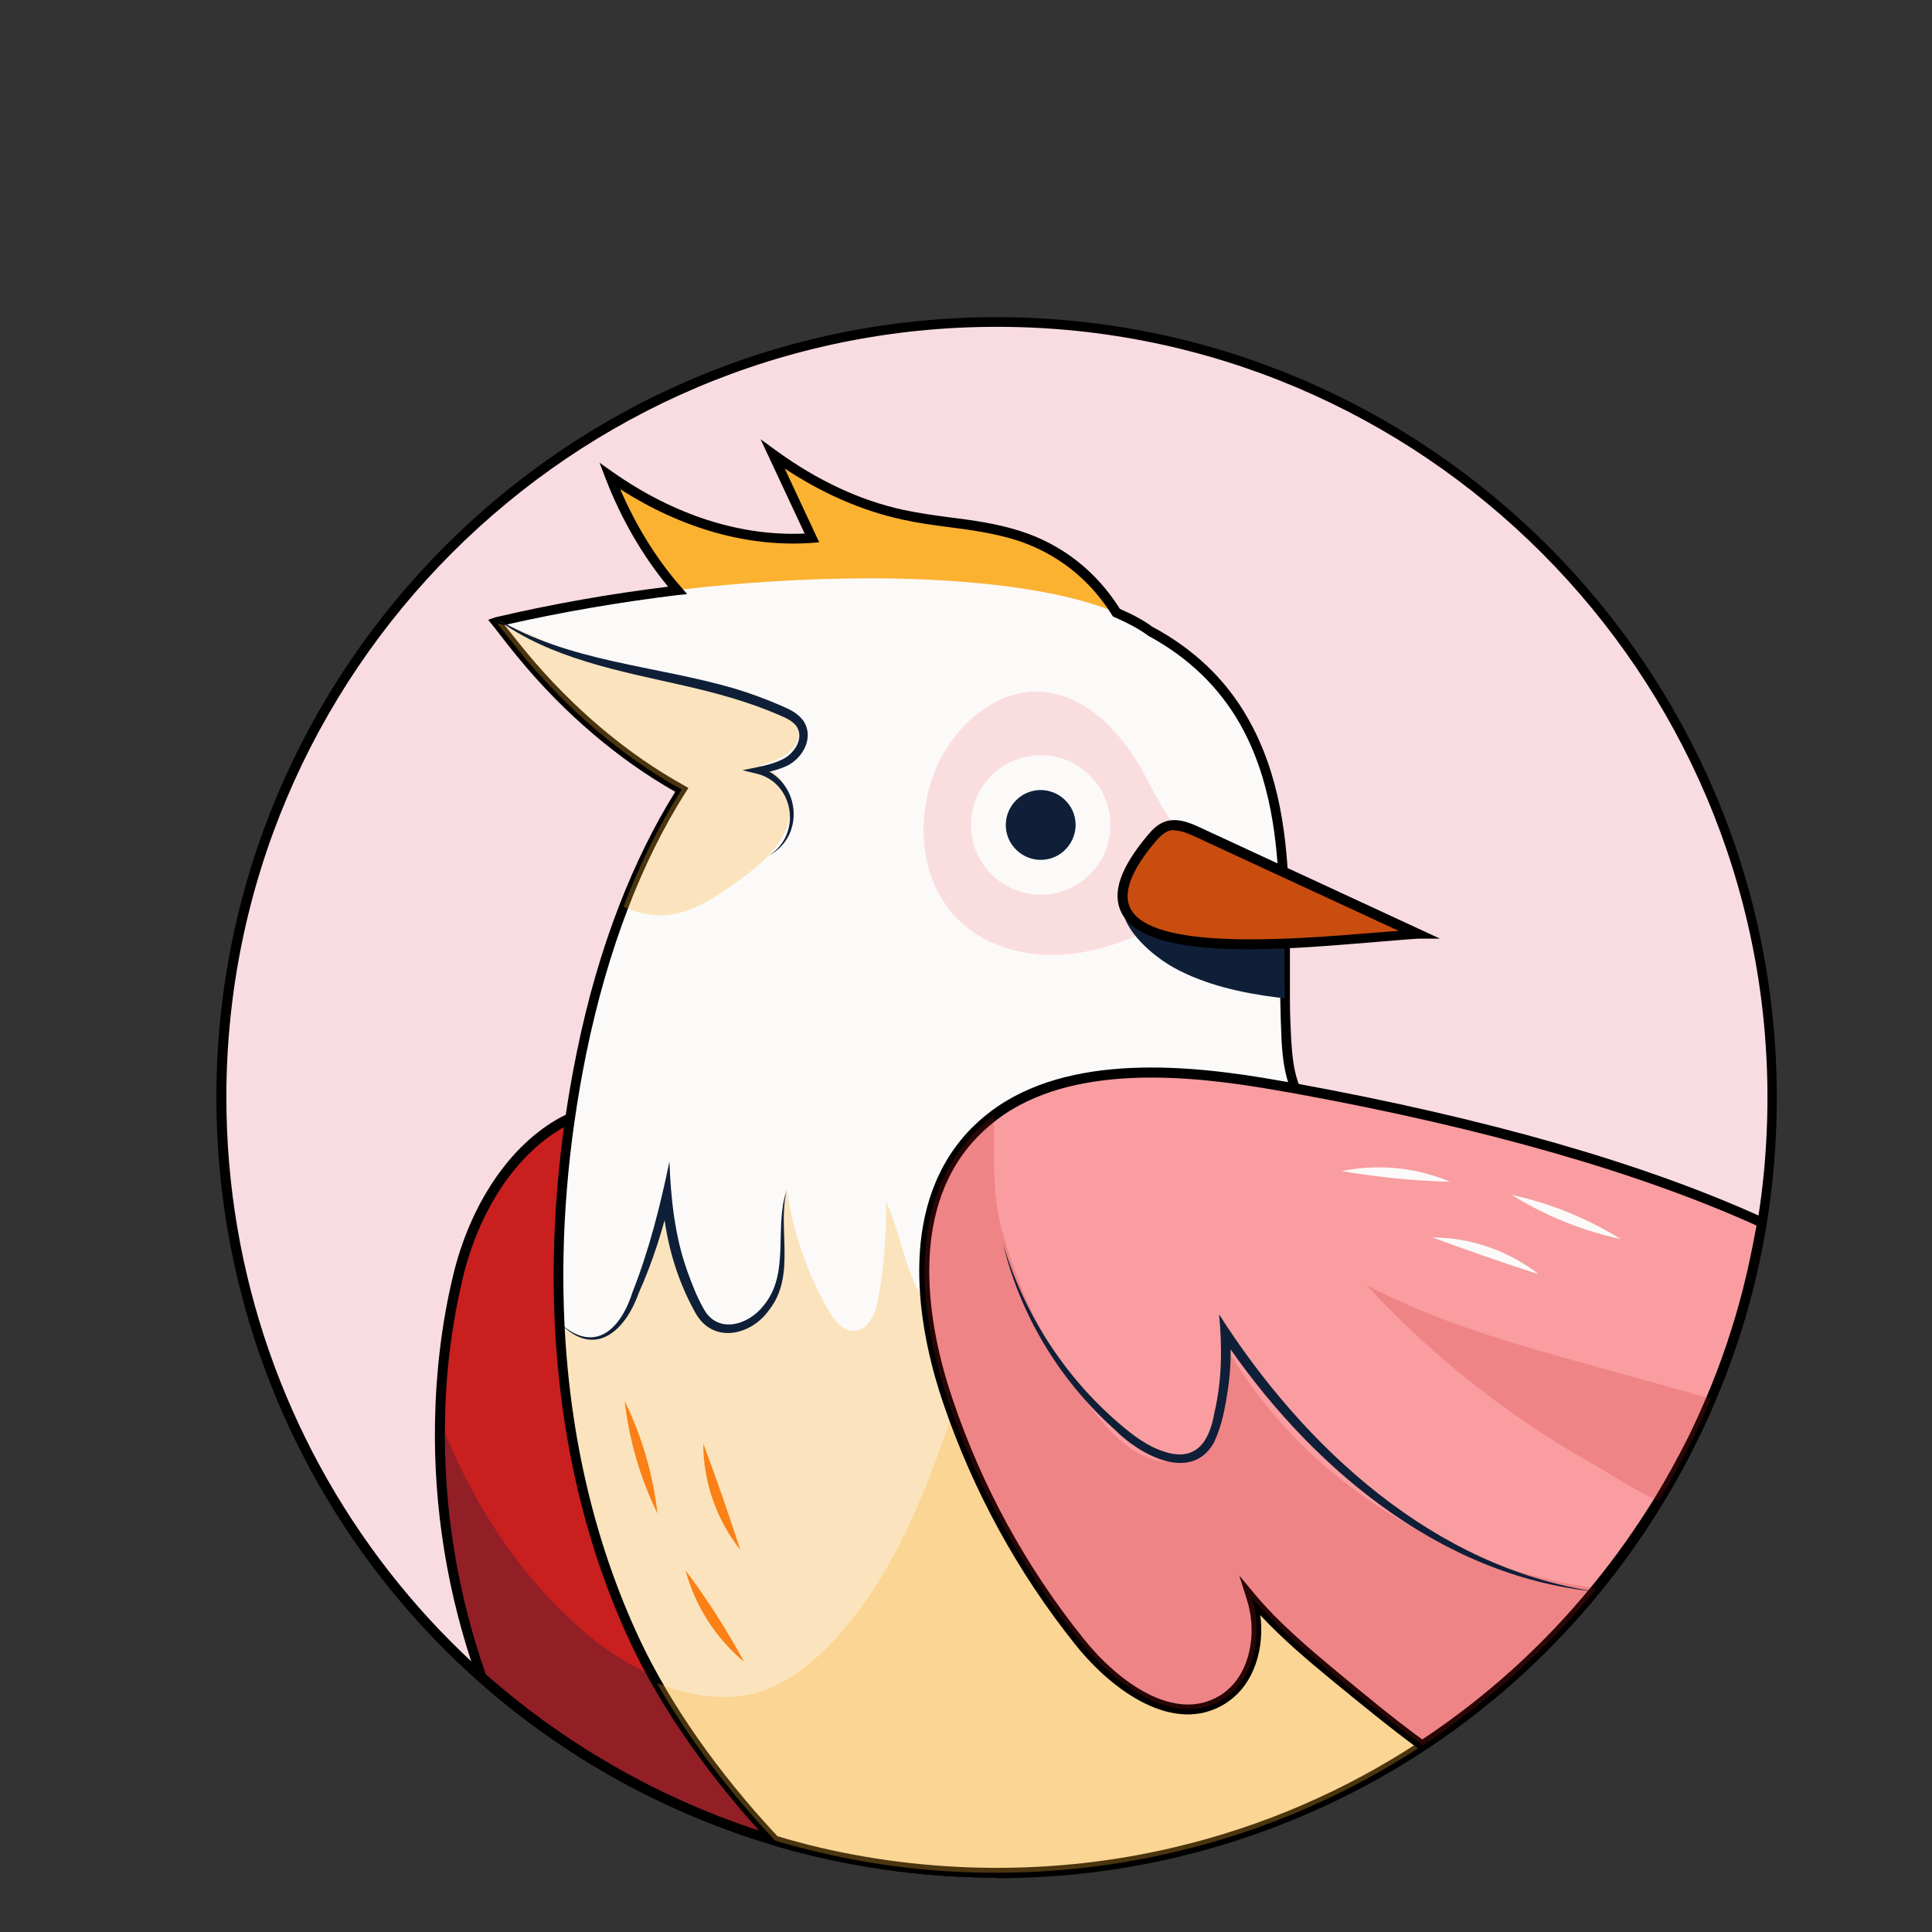 <?xml version="1.0" encoding="UTF-8"?><svg id="uuid-7f273661-dc5f-483b-a0cc-1562a9a7c438" xmlns="http://www.w3.org/2000/svg" viewBox="0 0 60 60"><rect x="0" y="0" width="60" height="60" fill="#333333" stroke="none"/><defs><style>.uuid-d085790d-25e1-441b-bfcb-6813a268e8da,.uuid-8e3569be-6e9c-492f-bba7-0c0c92d15a48,.uuid-187ecbc9-f5b5-4281-ada9-86caa28e0411{opacity:.3;}.uuid-d085790d-25e1-441b-bfcb-6813a268e8da,.uuid-5a39b4e3-7195-4cfd-8997-eb130ff6bcf1{fill:#0f1f38;}.uuid-c6531abc-48d9-436c-a24c-79ac8b6ab8a0{opacity:.2;}.uuid-c6531abc-48d9-436c-a24c-79ac8b6ab8a0,.uuid-b0e24260-7321-481b-9a67-0f33f8cea43e{fill:#ca1f1f;}.uuid-b722816d-018b-4ba1-a226-5c1dbc22439a{fill:#fbfaf9;}.uuid-8e3569be-6e9c-492f-bba7-0c0c92d15a48,.uuid-b033803f-061a-4453-a63a-eb373f17351a{fill:#f99da0;}.uuid-2181b12a-b410-4472-bca9-86cd089aeb25{fill:#c94d0e;}.uuid-1f456f2c-f375-4e94-a047-0eebcbf49d88{fill:#fb8015;}.uuid-7a70031c-cee5-4ba3-aca2-1fbddd175f32{fill:#f9dce1;}.uuid-187ecbc9-f5b5-4281-ada9-86caa28e0411,.uuid-20e230e2-5e06-4961-afce-c23f934c0977{fill:#fbb231;}</style></defs><g><path class="uuid-7a70031c-cee5-4ba3-aca2-1fbddd175f32" d="M55.03,34.08c0,3.82-.89,7.44-2.48,10.65-3.93,7.95-12.12,13.42-21.6,13.42-2.03,0-4.01-.25-5.89-.73-10.45-2.63-18.19-12.08-18.19-23.35,0-13.3,10.78-24.08,24.08-24.08s24.08,10.78,24.08,24.08Z"/><path d="M30.95,58.31c-2.01,0-4-.25-5.93-.73-10.78-2.71-18.3-12.37-18.3-23.5,0-13.36,10.87-24.23,24.23-24.23s24.23,10.87,24.23,24.23c0,3.76-.84,7.37-2.5,10.72-4.12,8.33-12.44,13.51-21.73,13.51Zm0-48.16c-13.19,0-23.92,10.73-23.92,23.93,0,10.98,7.43,20.53,18.07,23.2,1.9,.48,3.87,.72,5.86,.72,9.17,0,17.4-5.11,21.46-13.34,1.64-3.31,2.47-6.87,2.47-10.58,0-13.19-10.73-23.93-23.92-23.93Z"/></g><g><path class="uuid-20e230e2-5e06-4961-afce-c23f934c0977" d="M34.39,19.4c.16-.02,.32-.04,.47-.06-.82-1.52-2.04-2.33-3.23-2.71s-2.39-.39-3.59-.65c-1.38-.3-2.74-.93-4.04-1.88l1.22,2.6c-2.1,.15-4.27-.52-6.28-1.93,1.13,2.9,3.07,5.02,5.1,5.57,.51-.87,1.38-.8,2.15-.9,2.81-.36,5.35-.71,8.2-.04Z"/><path class="uuid-b0e24260-7321-481b-9a67-0f33f8cea43e" d="M36.82,57.43c-1.88,.47-3.85,.72-5.87,.72-1.72,0-3.41-.18-5.02-.53-.29-.06-.58-.13-.87-.2-.33-.08-.66-.17-.98-.27-3.43-1.02-6.54-2.78-9.14-5.1-.89-2.54-1.33-5.24-1.28-7.94,.03-1.49,.21-2.98,.55-4.43,.74-3.18,3.25-6.39,6.91-5.05,2.88,1.05,5.68,3.92,7.63,6.17,3.56,4.09,6.85,8.68,7.86,14,.16,.85,.25,1.74,.21,2.61Z"/><path class="uuid-d085790d-25e1-441b-bfcb-6813a268e8da" d="M25.93,57.63c-.29-.06-.58-.13-.87-.2-.33-.08-.66-.17-.98-.27-3.43-1.02-6.54-2.78-9.14-5.1-.89-2.54-1.33-5.24-1.28-7.94,.25,.63,.53,1.25,.84,1.86,.94,1.82,2.2,3.49,3.78,4.81,1.57,1.31,3.32,1.77,5.09,2.66,1.01,.51,1.67,1.51,2.11,2.55,.21,.51,.37,1.07,.44,1.63Z"/><path d="M30.95,58.31c-1.71,0-3.41-.18-5.06-.53-.29-.06-.58-.13-.87-.2-.36-.09-.69-.18-.98-.27-3.37-1-6.55-2.77-9.2-5.13l-.03-.03v-.04c-.92-2.6-1.35-5.29-1.3-7.99,.03-1.53,.21-3.03,.55-4.46,.53-2.26,1.78-4.11,3.35-4.96,1.16-.62,2.42-.69,3.76-.2,3,1.09,5.83,4.07,7.7,6.21,3.11,3.58,6.82,8.41,7.89,14.08,.18,.96,.25,1.85,.21,2.65v.11s-.12,.03-.12,.03c-1.92,.48-3.91,.73-5.91,.73Zm-15.88-6.33c2.61,2.31,5.73,4.05,9.05,5.04,.29,.09,.61,.18,.97,.27,.29,.07,.57,.14,.86,.2,3.49,.75,7.23,.69,10.72-.17,.02-.75-.05-1.57-.21-2.46-1.05-5.59-4.73-10.38-7.82-13.93-2.89-3.32-5.37-5.33-7.57-6.13-1.26-.46-2.44-.4-3.51,.18-1.49,.81-2.69,2.58-3.2,4.76-.33,1.41-.52,2.89-.54,4.4-.05,2.65,.37,5.29,1.26,7.84Z"/><path class="uuid-b722816d-018b-4ba1-a226-5c1dbc22439a" d="M54.27,40.1c-.42,1.62-1,3.17-1.72,4.63-.98,1.98-2.22,3.8-3.68,5.43-.79,.88-1.64,1.7-2.55,2.45-.69,.57-1.4,1.11-2.15,1.6-2.3,1.51-4.87,2.64-7.63,3.29-1.8,.43-3.67,.66-5.6,.66-2.03,0-4.01-.25-5.89-.73-.33-.08-.66-.17-.98-.27-1.85-1.97-3.36-4.1-4.34-6.19-1.45-3.09-2.18-6.46-2.34-9.86-.14-2.83,.12-5.69,.68-8.44,.31-1.52,.74-3.04,1.3-4.5,.49-1.28,1.09-2.5,1.81-3.64,.65-1.03,1.4-1.97,2.27-2.8,.61-.59,1.27-1.12,2-1.59,3-1.93,7.2-2.17,10.24-.55,0,0,0,0,.01,0,1.2,.64,2.21,1.56,2.91,2.78,.95,1.65,1.2,3.52,1.26,5.45,.04,1.06,.02,2.14,.04,3.2,0,.43,.02,.86,.04,1.28,.03,.51,.08,1.05,.29,1.51,.09,.2,.2,.39,.36,.55,.53,.58,1.38,.71,2.15,.85,4.15,.73,8.1,2.44,11.52,4.89Z"/><path class="uuid-b722816d-018b-4ba1-a226-5c1dbc22439a" d="M27.85,26.07c-1.17,.11-2.33,.01-3.45-.26-1.11-.27-2.19-.71-3.21-1.28-1.88-1.04-3.56-2.51-4.93-4.16-.27-.33-.54-.67-.8-1-.02-.02-.03-.04-.04-.06,3.79-.88,7.68-1.34,11.58-1.35,1.69,0,6.59,.1,8.7,1.62,0,0,0,0,.01,0,.46,.34,.78,.74,.91,1.23,.71,2.73-6.89,5.08-8.76,5.26Z"/><path class="uuid-187ecbc9-f5b5-4281-ada9-86caa28e0411" d="M46.32,52.61c-.1,.09-.21,.17-.32,.26-.59,.48-1.2,.92-1.83,1.34-2.3,1.51-4.87,2.64-7.63,3.29-1.8,.43-3.67,.66-5.6,.66-2.03,0-4.01-.25-5.89-.73-.33-.08-.66-.17-.98-.27-1.47-1.56-2.72-3.23-3.67-4.89-.25-.44-.47-.87-.67-1.3-1.45-3.09-2.18-6.46-2.34-9.86,.4,.41,.94,.61,1.44,.36,.4-.21,.62-.64,.8-1.05,.47-1.07,.82-2.19,1.08-3.33,.07,1.15,.36,2.28,.85,3.32,.13,.26,.27,.53,.5,.7,.78,.58,1.9-.29,2.13-1.24,.23-.94,0-1.96,.25-2.9,.19,1.3,.63,2.57,1.28,3.71,.18,.32,.44,.66,.8,.65,.47-.01,.68-.58,.76-1.03,.17-.98,.25-1.98,.24-2.98,.57,1.23,.63,2.8,1.7,3.62,.35,.27,.77,.41,1.2,.46,.64,.07,1.32-.09,1.9-.39,.97-.51,1.7-1.35,2.41-2.18,3.21,4.82,7.93,8.52,11.22,13.25,.12,.18,.25,.36,.36,.54Z"/><path d="M30.95,58.31c-2.01,0-4-.25-5.93-.73-.36-.09-.69-.18-.99-.27h-.04s-.03-.04-.03-.04c-1.89-2.02-3.4-4.17-4.37-6.23-1.39-2.97-2.18-6.31-2.36-9.92-.13-2.75,.1-5.6,.69-8.48,.33-1.61,.77-3.13,1.31-4.52,.5-1.29,1.08-2.47,1.74-3.53-1.76-1-3.43-2.42-4.83-4.11-.25-.3-.5-.62-.8-1.01l-.18-.22,.23-.08c1.75-.41,3.56-.73,5.36-.95-.78-.94-1.46-2.1-1.95-3.38l-.18-.47,.41,.29c1.91,1.34,3.97,2,5.96,1.91l-1.37-2.93,.48,.35c1.28,.93,2.62,1.56,3.98,1.85,.48,.1,.97,.17,1.44,.23,.71,.09,1.44,.19,2.16,.42,1.29,.41,2.36,1.24,3.1,2.42,.39,.17,.73,.35,1,.55h0c1.29,.69,2.29,1.64,2.97,2.84,1.02,1.78,1.22,3.79,1.28,5.52,.03,.67,.03,1.36,.03,2.03,0,.39,0,.78,0,1.17,0,.46,.02,.88,.04,1.28,.03,.49,.08,1.01,.27,1.46,.08,.19,.19,.37,.33,.51,.49,.53,1.27,.66,2.02,.8h.04c4.1,.73,8.1,2.43,11.58,4.93l.09,.06-.03,.1c-.42,1.61-1,3.18-1.73,4.66-.98,1.98-2.23,3.82-3.7,5.46-.8,.89-1.66,1.72-2.56,2.46-.69,.58-1.42,1.12-2.16,1.61-2.36,1.55-4.94,2.67-7.67,3.32-1.83,.44-3.73,.66-5.63,.66Zm-6.78-1.28c.28,.09,.59,.17,.93,.26,3.7,.93,7.7,.96,11.41,.07,2.7-.64,5.25-1.74,7.58-3.27,.73-.48,1.45-1.02,2.13-1.59,.89-.74,1.74-1.56,2.53-2.43,1.46-1.62,2.69-3.44,3.66-5.39,.71-1.43,1.27-2.95,1.68-4.5-3.42-2.44-7.36-4.1-11.37-4.81h-.04c-.77-.14-1.64-.29-2.2-.9-.16-.17-.29-.37-.38-.6-.21-.49-.27-1.04-.3-1.56-.02-.4-.03-.82-.04-1.29,0-.39,0-.78,0-1.17,0-.66,0-1.35-.03-2.02-.06-1.69-.25-3.65-1.24-5.38-.65-1.13-1.6-2.04-2.82-2.7h0l-.04-.03c-.28-.2-.62-.38-1.01-.55l-.05-.02-.03-.04c-.89-1.43-2.1-2.05-2.96-2.33-.7-.22-1.41-.32-2.11-.41-.48-.06-.98-.13-1.47-.24-1.23-.27-2.45-.8-3.63-1.58l1.07,2.29-.22,.02c-1.99,.14-4.04-.44-5.96-1.67,.5,1.16,1.15,2.2,1.89,3.04l.19,.22-.29,.03c-1.81,.22-3.62,.53-5.38,.93,.26,.33,.48,.61,.69,.86,1.42,1.71,3.11,3.14,4.88,4.12l.14,.08-.09,.14c-.68,1.07-1.28,2.28-1.79,3.61-.53,1.38-.96,2.88-1.29,4.48-.58,2.85-.81,5.68-.68,8.4,.17,3.57,.96,6.87,2.33,9.8,.95,2.02,2.43,4.14,4.28,6.12Z"/><path class="uuid-187ecbc9-f5b5-4281-ada9-86caa28e0411" d="M46,52.87c-.59,.48-1.2,.92-1.83,1.34-2.3,1.51-4.87,2.64-7.63,3.29-1.8,.43-3.67,.66-5.6,.66-2.03,0-4.01-.25-5.89-.73-.33-.08-.66-.17-.98-.27-1.47-1.56-2.72-3.23-3.67-4.89,.93,.35,1.93,.56,2.89,.35,1.03-.22,1.9-.92,2.62-1.69,2.41-2.61,3.34-6.14,4.5-9.54,.64,.07,1.32-.09,1.9-.39,.97-.51,1.7-1.35,2.41-2.18,3.21,4.82,7.93,8.52,11.22,13.25,.02,.27,.04,.53,.05,.8Z"/><path class="uuid-b033803f-061a-4453-a63a-eb373f17351a" d="M54.71,37.96c-.12,.73-.27,1.44-.45,2.14-.29,1.15-.67,2.26-1.13,3.33-.18,.44-.38,.87-.59,1.3-.32,.64-.66,1.27-1.03,1.88-.58,.96-1.23,1.87-1.94,2.73-1.54,1.88-3.37,3.52-5.4,4.87-.94-.68-1.84-1.43-2.72-2.16-.9-.75-1.84-1.54-2.59-2.44,.03,.11,.06,.21,.09,.32,.22,1.05-.08,2.29-.99,2.85-1.49,.91-3.33-.44-4.43-1.8-1.78-2.23-3.17-4.77-4.09-7.47-.9-2.64-1.24-5.82,.51-7.99,.27-.34,.58-.63,.9-.88,2.3-1.75,5.83-1.48,8.81-.95,.19,.03,.38,.07,.58,.1,3.73,.68,9.64,1.96,14.48,4.16Z"/><path d="M44.17,54.39l-.09-.06c-.94-.69-1.85-1.44-2.73-2.16-.79-.65-1.55-1.3-2.21-2.01,.13,.97-.15,2.17-1.11,2.76-1.57,.96-3.47-.39-4.63-1.84-1.8-2.25-3.18-4.78-4.11-7.51-.67-1.97-1.48-5.64,.53-8.14,.27-.34,.59-.64,.93-.9,2.44-1.86,6.27-1.45,8.93-.98l.58,.1c5.95,1.09,10.83,2.49,14.51,4.17l.11,.05-.02,.12c-.11,.71-.27,1.44-.45,2.15-.29,1.13-.67,2.26-1.14,3.35-.19,.45-.39,.89-.6,1.31-.31,.63-.66,1.26-1.04,1.89-.58,.95-1.24,1.88-1.95,2.75-1.55,1.9-3.38,3.55-5.44,4.9l-.09,.06Zm-5.69-5.47l.49,.59c.73,.87,1.63,1.64,2.57,2.42,.85,.7,1.72,1.43,2.63,2.09,1.99-1.32,3.77-2.93,5.28-4.78,.71-.86,1.35-1.77,1.93-2.71,.38-.62,.72-1.25,1.03-1.86,.21-.42,.4-.85,.59-1.29,.46-1.08,.83-2.19,1.12-3.31,.17-.67,.31-1.34,.43-2.01-3.65-1.65-8.47-3.03-14.33-4.1l-.58-.1c-2.61-.46-6.34-.87-8.69,.92-.32,.25-.62,.53-.88,.85-1.93,2.38-1.13,5.94-.48,7.84,.91,2.7,2.28,5.2,4.06,7.42,1.08,1.35,2.83,2.62,4.23,1.77,.91-.56,1.12-1.78,.92-2.68-.02-.11-.05-.21-.08-.31l-.23-.73Z"/><path class="uuid-8e3569be-6e9c-492f-bba7-0c0c92d15a48" d="M35.41,23.82c-.68-1.19-1.8-2.31-3.17-2.34-1.3-.03-2.45,.95-3.04,2.11-.83,1.62-.7,3.8,.63,5.04,.93,.87,2.3,1.15,3.57,.98,1.26-.17,2.43-.75,3.52-1.42,.35-.22,.99-.66,.97-1.14-.01-.49-.48-.56-.82-.82-.78-.61-1.18-1.56-1.65-2.4Z"/><path class="uuid-c6531abc-48d9-436c-a24c-79ac8b6ab8a0" d="M49.58,49.34c-1.54,1.88-3.37,3.52-5.4,4.87-.94-.68-1.84-1.43-2.72-2.16-.9-.75-1.84-1.54-2.59-2.44,.03,.11,.06,.21,.09,.32,.22,1.05-.08,2.29-.99,2.85-1.49,.91-3.33-.44-4.43-1.8-1.78-2.23-3.17-4.77-4.09-7.47-.9-2.64-1.24-5.82,.51-7.99,.27-.34,.58-.63,.9-.88,.03,1.18-.07,2.4,.26,3.58,.59,2.13,1.63,4.14,3.04,5.85,.6,.73,1.45,1.47,2.38,1.29,1.36-.25,1.63-2.06,1.59-3.44,2.38,4.08,6.8,6.77,11.46,7.41Z"/><path class="uuid-c6531abc-48d9-436c-a24c-79ac8b6ab8a0" d="M53.14,43.43c-.18,.44-.38,.87-.59,1.3-.32,.64-.66,1.27-1.03,1.88-.78-.33-1.58-.88-2.1-1.17-2.6-1.47-4.97-3.34-6.99-5.54,2.2,1.17,4.63,1.85,7.02,2.51,1.23,.34,2.46,.68,3.69,1.03Z"/><path class="uuid-5a39b4e3-7195-4cfd-8997-eb130ff6bcf1" d="M31.14,38.59c.64,2.17,1.9,4.15,3.62,5.62,.42,.36,.86,.7,1.39,.87,.98,.33,1.41-.3,1.56-1.19,.24-1,.25-2.05,.15-3.07,2.65,4.15,6.68,7.86,11.7,8.61-4.91-.48-8.99-3.99-11.64-7.96,0,0,.28-.09,.28-.09,.04,.58,.02,1.16-.06,1.73-.09,.58-.18,1.14-.44,1.69-.72,1.28-2.35,.35-3.1-.42-1.71-1.53-2.94-3.58-3.46-5.8h0Z"/><path class="uuid-187ecbc9-f5b5-4281-ada9-86caa28e0411" d="M23.63,23.79c.76,.17,1.08,1.17,.81,1.9-.02,.04-.03,.08-.05,.11-.29,.67-.91,1.16-1.51,1.59-.73,.53-1.55,1.07-2.46,1.04-.37-.02-.72-.12-1.06-.27,.49-1.28,1.09-2.5,1.81-3.64-1.88-1.04-3.56-2.51-4.93-4.16-.27-.33-.54-.67-.8-1,.66,.12,1.27,.5,1.9,.72,1.99,.71,4.09,.98,6.09,1.63,.12,.04,.24,.08,.36,.12,.48,.17,1.02,.47,1.01,.97,0,.55-.66,.83-1.2,.97Z"/><path class="uuid-5a39b4e3-7195-4cfd-8997-eb130ff6bcf1" d="M39.91,31c-.07,0-.15-.02-.22-.02-1.12-.14-2.25-.39-3.22-.92-1-.55-2.48-2-.99-2.87,1.1-.64,3.32,.09,4.38,.62,.04,1.06,.02,2.14,.04,3.2Z"/><path class="uuid-2181b12a-b410-4472-bca9-86cd089aeb25" d="M44.05,29.02c-2.29-1.06-4.58-2.12-6.87-3.18-.31-.14-.65-.29-.97-.17-.18,.07-.33,.21-.45,.36-3.92,4.65,5.99,3.03,8.29,2.99Z"/><path d="M38.79,29.48c-1.85,0-3.5-.24-3.96-1.13-.31-.61-.04-1.4,.82-2.42,.14-.17,.3-.33,.52-.41,.36-.13,.74,.01,1.08,.17l7.47,3.46h-.66c-.35,.02-.89,.07-1.52,.12-1.12,.09-2.48,.21-3.75,.21Zm-2.32-3.7c-.07,0-.13,0-.19,.03-.15,.06-.28,.19-.39,.32-.77,.91-1.03,1.61-.78,2.09,.68,1.31,5.06,.95,7.41,.76,.34-.03,.65-.05,.92-.07l-6.31-2.92c-.22-.1-.45-.2-.66-.2Z"/><g><path class="uuid-b722816d-018b-4ba1-a226-5c1dbc22439a" d="M33.8,24.04c-.87-.82-2.24-.77-3.06,.1s-.77,2.24,.1,3.06c.87,.82,2.24,.77,3.06-.1s.77-2.24-.1-3.06Z"/><path class="uuid-5a39b4e3-7195-4cfd-8997-eb130ff6bcf1" d="M33.06,24.83c-.44-.41-1.12-.39-1.53,.05-.41,.44-.39,1.12,.05,1.53,.44,.41,1.12,.39,1.53-.05,.41-.44,.39-1.12-.05-1.53Z"/></g><path class="uuid-5a39b4e3-7195-4cfd-8997-eb130ff6bcf1" d="M15.42,19.21c2.24,1.35,4.91,1.45,7.38,2.17,.5,.15,.99,.33,1.47,.54,.23,.1,.51,.22,.69,.48,.35,.56-.09,1.24-.63,1.43-.26,.11-.52,.15-.78,.2v-.21c1.29,.37,1.5,2.13,.33,2.75,1.03-.65,.79-2.25-.37-2.54,0,0-.45-.11-.45-.11,.37-.08,.84-.15,1.18-.31,.4-.16,.75-.66,.5-1.05-.12-.17-.34-.27-.58-.37-.93-.4-1.92-.67-2.93-.9-1.98-.45-4.15-.84-5.81-2.07h0Z"/><path class="uuid-5a39b4e3-7195-4cfd-8997-eb130ff6bcf1" d="M17.4,41.1c1.09,.97,1.89,.16,2.25-.99,.51-1.29,.86-2.68,1.14-4.04,.04,1.14,.17,2.35,.56,3.42,.14,.39,.29,.78,.49,1.13,.42,.82,1.39,.55,1.87-.07,.84-1,.32-2.42,.72-3.59-.29,1.22,.3,2.66-.55,3.73-.56,.79-1.75,1.06-2.29,.07-.63-1.13-.96-2.39-1.03-3.68,0,0,.28,.02,.28,.02-.24,1.05-.57,2.09-1.01,3.07-.42,1.18-1.37,2.03-2.44,.92h0Z"/><g><path class="uuid-b722816d-018b-4ba1-a226-5c1dbc22439a" d="M41.67,36.37c1.12-.23,2.3-.12,3.36,.33-1.15-.03-2.23-.14-3.36-.33h0Z"/><path class="uuid-b722816d-018b-4ba1-a226-5c1dbc22439a" d="M46.95,37.11c1.2,.26,2.33,.72,3.38,1.37-1.2-.26-2.33-.72-3.38-1.37h0Z"/><path class="uuid-b722816d-018b-4ba1-a226-5c1dbc22439a" d="M44.48,38.43c1.18,0,2.37,.41,3.3,1.14-1.13-.36-2.18-.73-3.3-1.14h0Z"/></g><g><path class="uuid-1f456f2c-f375-4e94-a047-0eebcbf49d88" d="M23.11,51.61c-.88-.73-1.52-1.73-1.82-2.84,.69,.92,1.27,1.83,1.82,2.84h0Z"/><path class="uuid-1f456f2c-f375-4e94-a047-0eebcbf49d88" d="M20.42,47.01c-.54-1.11-.88-2.28-1.02-3.5,.54,1.11,.88,2.28,1.02,3.5h0Z"/><path class="uuid-1f456f2c-f375-4e94-a047-0eebcbf49d88" d="M22.99,48.13c-.74-.93-1.15-2.11-1.15-3.3,.42,1.11,.78,2.17,1.15,3.3h0Z"/></g></g></svg>